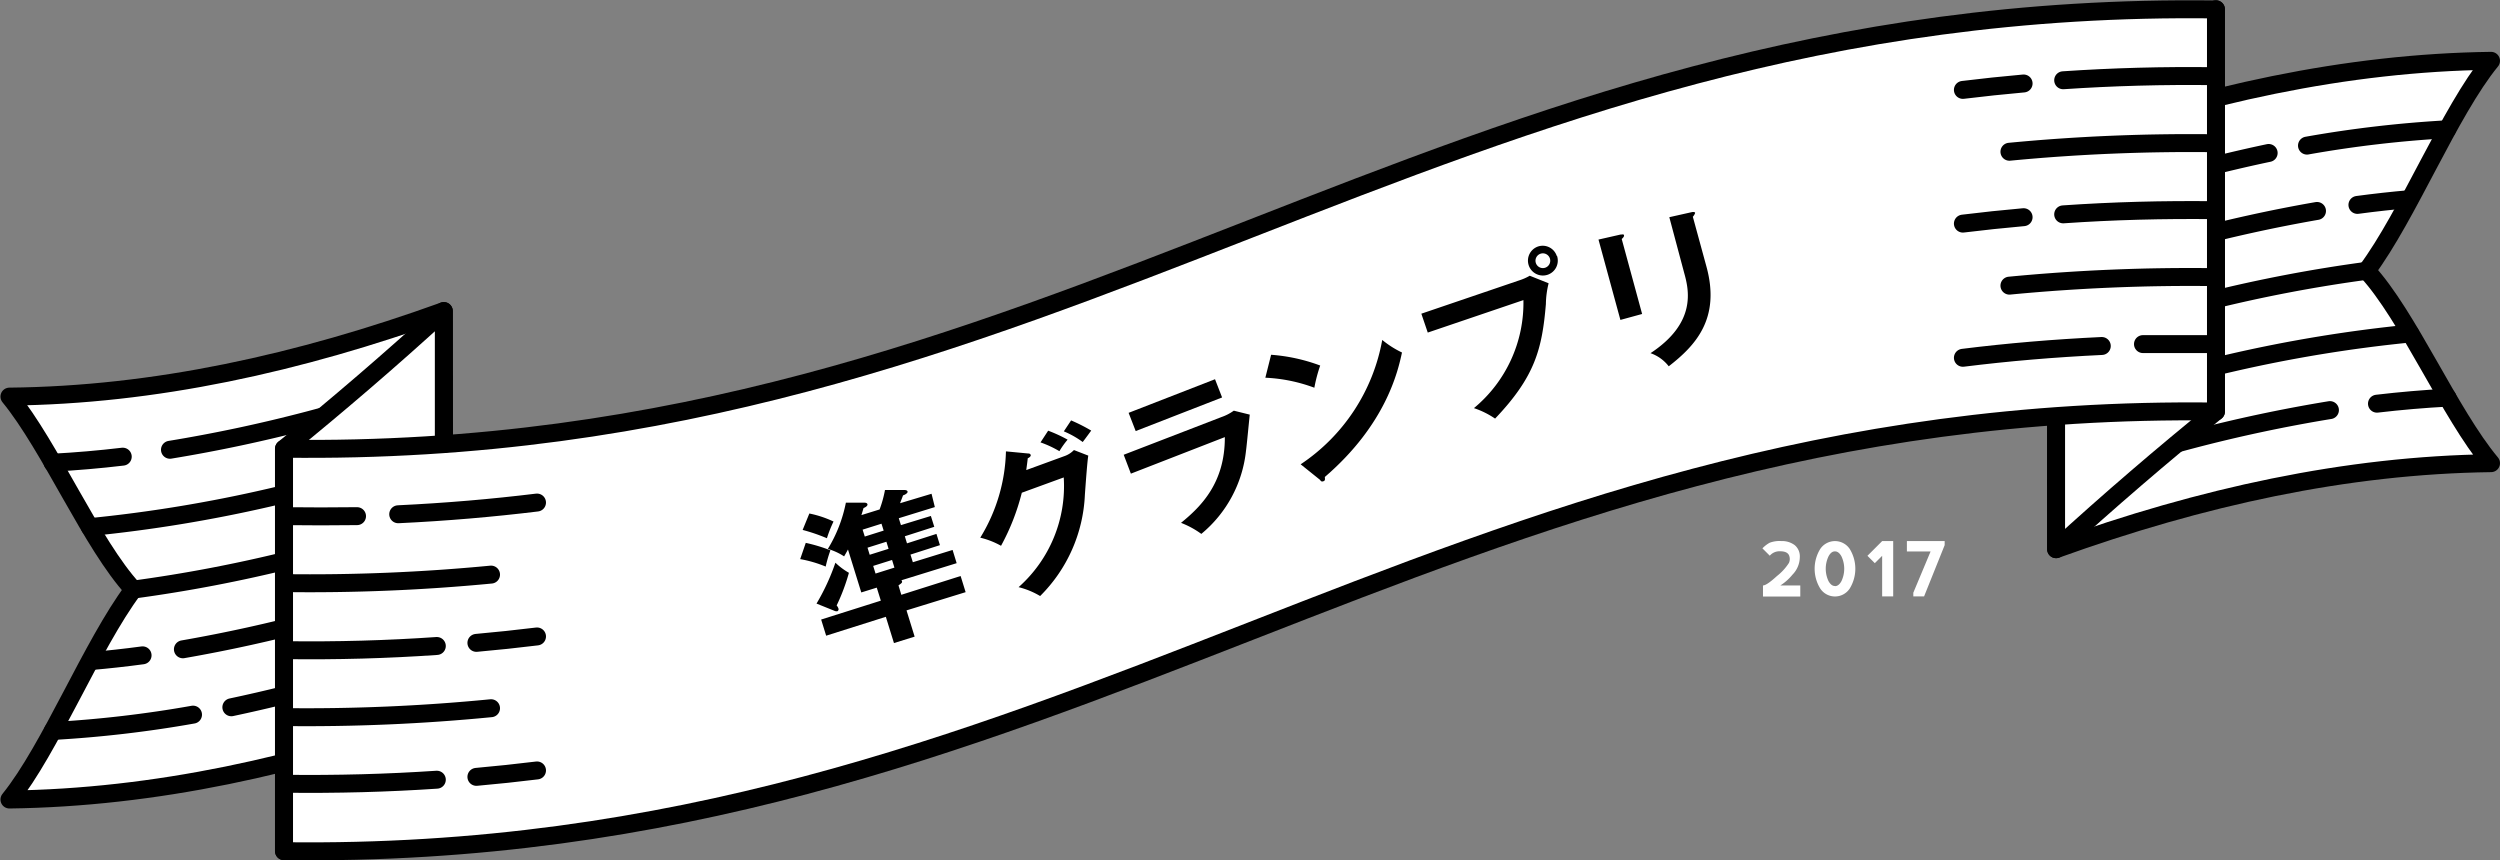 <svg xmlns="http://www.w3.org/2000/svg" viewBox="0 0 264.75 91.11"><rect x="0" y="0" width="264.75" height="91.11" fill="#808080" stroke="none"/><defs><style>.cls-1,.cls-3{fill:#fff;}.cls-1,.cls-2{stroke:#000;stroke-linecap:round;stroke-linejoin:round;stroke-width:1.9px;}.cls-2{fill:none;}</style></defs><title>title_award_2</title><g id="レイヤー_2" data-name="レイヤー 2"><g id="ロゴ_テキスト" data-name="ロゴ・テキスト"><path class="cls-1" d="M47,32.94C31.66,38.47,16.31,41.85,1,42,5.34,47.3,9.73,57.68,14.12,62.43,9.73,68.29,5.34,79.3,1,84.67c15.35-.2,30.71-3.58,46.06-9.11Z"/><path class="cls-1" d="M217.74,58.16c15.35-5.53,30.71-8.91,46.06-9.11-4.39-5.25-8.78-15.63-13.17-20.38C255,22.81,259.41,11.8,263.8,6.44c-15.35.2-30.71,3.58-46.06,9.11Z"/><path class="cls-2" d="M20.44,75.68A124.81,124.81,0,0,1,5.6,77.41"/><path class="cls-2" d="M47,68.45A166.5,166.5,0,0,1,24.5,74.9"/><path class="cls-2" d="M13,48.36Q9.3,48.8,5.57,49"/><path class="cls-2" d="M47,40a158.51,158.51,0,0,1-29,7.63"/><path class="cls-2" d="M47,47.14A149.51,149.51,0,0,1,9.52,55.82"/><path class="cls-2" d="M47,54.25a154,154,0,0,1-32.89,8.19"/><path class="cls-2" d="M15.1,69.4q-2.75.37-5.51.61"/><path class="cls-2" d="M47,61.35a159.82,159.82,0,0,1-27.63,7.41"/><path class="cls-2" d="M244.31,15.42a124.15,124.15,0,0,1,14.84-1.73"/><path class="cls-2" d="M217.74,22.65a166.56,166.56,0,0,1,22.51-6.45"/><path class="cls-2" d="M251.72,42.75q3.74-.44,7.47-.64"/><path class="cls-2" d="M217.74,51.06a158.64,158.64,0,0,1,29-7.63"/><path class="cls-2" d="M217.74,44a149.55,149.55,0,0,1,37.5-8.68"/><path class="cls-2" d="M217.74,36.86a154,154,0,0,1,32.89-8.18"/><path class="cls-2" d="M249.65,21.7q2.75-.37,5.51-.61"/><path class="cls-2" d="M217.74,29.75a159.94,159.94,0,0,1,27.63-7.41"/><path class="cls-1" d="M47,32.94c-5.65,5.17-11.29,10-16.93,14.58V90.14Q38.55,83.33,47,75.55Z"/><path class="cls-1" d="M217.74,58.16c5.64-5.17,11.29-10,16.93-14.58,0-10.61,0-32,0-42.61C229,5.5,223.38,10.38,217.74,15.55Z"/><path class="cls-1" d="M234.67,1C152.08-.1,112.66,48.59,30.08,47.52V90.14c82.58,1.07,122-47.62,204.59-46.56C234.67,33,234.67,11.58,234.67,1Z"/><path class="cls-2" d="M214.3,8.84q-3.26.29-6.43.68"/><path class="cls-2" d="M234.67,8.07c-5.59-.08-11,.08-16.18.43"/><path class="cls-2" d="M214.3,23q-3.26.29-6.43.68"/><path class="cls-2" d="M234.67,22.26c-5.59-.07-11,.08-16.18.44"/><path class="cls-2" d="M222.58,36.64Q215,37,207.87,37.89"/><path class="cls-2" d="M234.67,36.44q-3.93,0-7.73,0"/><path class="cls-2" d="M234.67,15.17a200.55,200.55,0,0,0-21.87.9"/><path class="cls-2" d="M234.67,29.35a200,200,0,0,0-21.87.9"/><path class="cls-2" d="M50.45,82.27q3.25-.29,6.42-.68"/><path class="cls-2" d="M30.08,83c5.58.07,11-.08,16.18-.43"/><path class="cls-2" d="M50.45,68.08q3.25-.29,6.42-.68"/><path class="cls-2" d="M30.08,68.85c5.58.08,11-.08,16.18-.44"/><path class="cls-2" d="M42.17,54.46c5.06-.24,9.95-.66,14.7-1.24"/><path class="cls-2" d="M30.08,54.66q3.93.05,7.73,0"/><path class="cls-2" d="M30.08,75.94A200.26,200.26,0,0,0,52,75"/><path class="cls-2" d="M30.08,61.75A200.05,200.05,0,0,0,52,60.85"/><path d="M85.33,57.49a16.91,16.91,0,0,1,2.61.79,14.05,14.05,0,0,0-.5,1.72,13,13,0,0,0-2.7-.79Zm.38-3.11a11.12,11.12,0,0,1,2.56.85A13.21,13.21,0,0,0,87.57,57,18.86,18.86,0,0,0,85,56.12Zm.76,9.54a23,23,0,0,0,2-4.33,7.21,7.21,0,0,0,1.43,1.07,20.86,20.86,0,0,1-1.3,3.46.93.93,0,0,1,.19.32.23.23,0,0,1-.12.29.57.57,0,0,1-.34-.06Zm12.11-9.28.36,1.15-3.12,1,.23.75,3.12-1,.37,1.19-3.12,1,.25.81,4.21-1.3.43,1.4-5.85,1.81c.16.22.05.29-.31.54l.3,1L101.73,61l.53,1.71L96,64.64l.86,2.78-2.19.68-.86-2.78-6.32,2-.53-1.71,6.32-2-.43-1.38-1.64.51-1.41-4.55c-.18.34-.29.52-.41.73a6.4,6.4,0,0,0-1.72-.79,14.91,14.91,0,0,0,1.91-4.9l1.89,0c.11,0,.34,0,.39.16s-.17.32-.41.41c-.16.53-.17.59-.23.75l1.93-.6a12,12,0,0,0,.57-2.06h2c.11,0,.34,0,.39.16s-.27.35-.48.41c-.14.4-.21.54-.31.83l3.33-1L99,53.7l-3.82,1.18.23.73Zm-5,1.55-.23-.73-2,.63.23.73ZM91.87,58l.23.75,2-.63-.23-.75Zm.6,1.93.25.81,2-.63-.25-.81Z"/><path d="M112.73,48.3a2.56,2.56,0,0,0,1-.64l1.52.59c-.1.56-.26,2.75-.36,4.13a16.09,16.09,0,0,1-4.74,10.74,8.39,8.39,0,0,0-2.28-.94,14.3,14.3,0,0,0,4.78-11.62l-4.44,1.62a23.81,23.81,0,0,1-2.2,5.62,8.58,8.58,0,0,0-2.2-.86,18.28,18.28,0,0,0,2.72-9.14l2.31.22c.09,0,.26,0,.31.16s-.21.31-.31.35c-.05.45-.09.74-.16,1.25ZM111,45.61a15.14,15.14,0,0,1,2.06.95,9.06,9.06,0,0,0-.87,1.22,11.1,11.1,0,0,0-2-.93Zm2.43-1.09a18.35,18.35,0,0,1,2.13,1.08c-.06.08-.59.81-.9,1.21a9.67,9.67,0,0,0-2-1.13Z"/><path d="M129.37,44.16a5.05,5.05,0,0,0,1.29-.67l1.69.42c-.07.61-.32,3.3-.4,3.84a13.22,13.22,0,0,1-4.73,8.79,9.39,9.39,0,0,0-2.15-1.17c2.12-1.72,4.66-4.24,4.64-9.08l-9.95,3.87-.76-2Zm-.7-4,.75,1.93-9.15,3.56-.75-1.93Z"/><path d="M134.61,37.57a18.74,18.74,0,0,1,5.2,1.14,15.77,15.77,0,0,0-.62,2.35A17,17,0,0,0,134,40Zm3.13,11.6A20.12,20.12,0,0,0,146.38,36a10.06,10.06,0,0,0,2.09,1.33c-.43,2-1.7,7.62-8.17,13.18,0,.17.08.37-.14.45s-.26,0-.39-.16Z"/><path d="M160.89,29.69A5.38,5.38,0,0,0,162,29.2L164,30a9.44,9.44,0,0,0-.29,2.2c-.4,4.73-1.13,7.67-5.38,12.13a9.08,9.08,0,0,0-2.24-1.11,14.46,14.46,0,0,0,5.24-11.44l-10.13,3.44-.68-2Zm4-2.59a1.58,1.58,0,1,1-2-1A1.57,1.57,0,0,1,164.86,27.1Zm-2.24.76a.78.78,0,0,0,1.48-.5.78.78,0,1,0-1.48.5Z"/><path d="M171.61,24.84c.2,0,.33-.07.37.07s-.13.3-.24.4l2.16,7.94-2.3.63-2.32-8.51Zm7.53-2.37c.25-.05.35,0,.37.06s-.14.34-.24.42l1.45,5.31c1.49,5.48-1.16,8.33-4,10.53a4.19,4.19,0,0,0-1.93-1.39c4.89-3.22,4.07-6.68,3.57-8.48L176.78,23Z"/><path class="cls-3" d="M188.65,57.3a2.21,2.21,0,0,1,1.41.43A1.54,1.54,0,0,1,190.6,59a2.68,2.68,0,0,1-.78,1.86A5.42,5.42,0,0,1,188.54,62h2.11v1.17H186.7V62q.39,0,1.48-1a5.58,5.58,0,0,0,1.27-1.39,1,1,0,0,0,0-.82q-.2-.41-.94-.41a1.35,1.35,0,0,0-1.09.47l-.78-.78a3.23,3.23,0,0,1,.76-.59A2.93,2.93,0,0,1,188.65,57.3Z"/><path class="cls-3" d="M192.76,62.32a4,4,0,0,1,0-4.18,1.88,1.88,0,0,1,3.13,0,4,4,0,0,1,0,4.18,1.87,1.87,0,0,1-3.13,0Zm1.57-.25q.39,0,.68-.53a3.07,3.07,0,0,0,0-2.62q-.29-.53-.69-.53t-.68.53a3.07,3.07,0,0,0,0,2.62Q193.93,62.06,194.32,62.06Z"/><path class="cls-3" d="M199.32,57.3h1.17v5.86h-1.17v-4.3l-.78.78-.78-.78Z"/><path class="cls-3" d="M202.62,63.16v-.39l1.83-4.37h-2.51V57.3h4v.43l-2.18,5.43Z"/></g></g></svg>